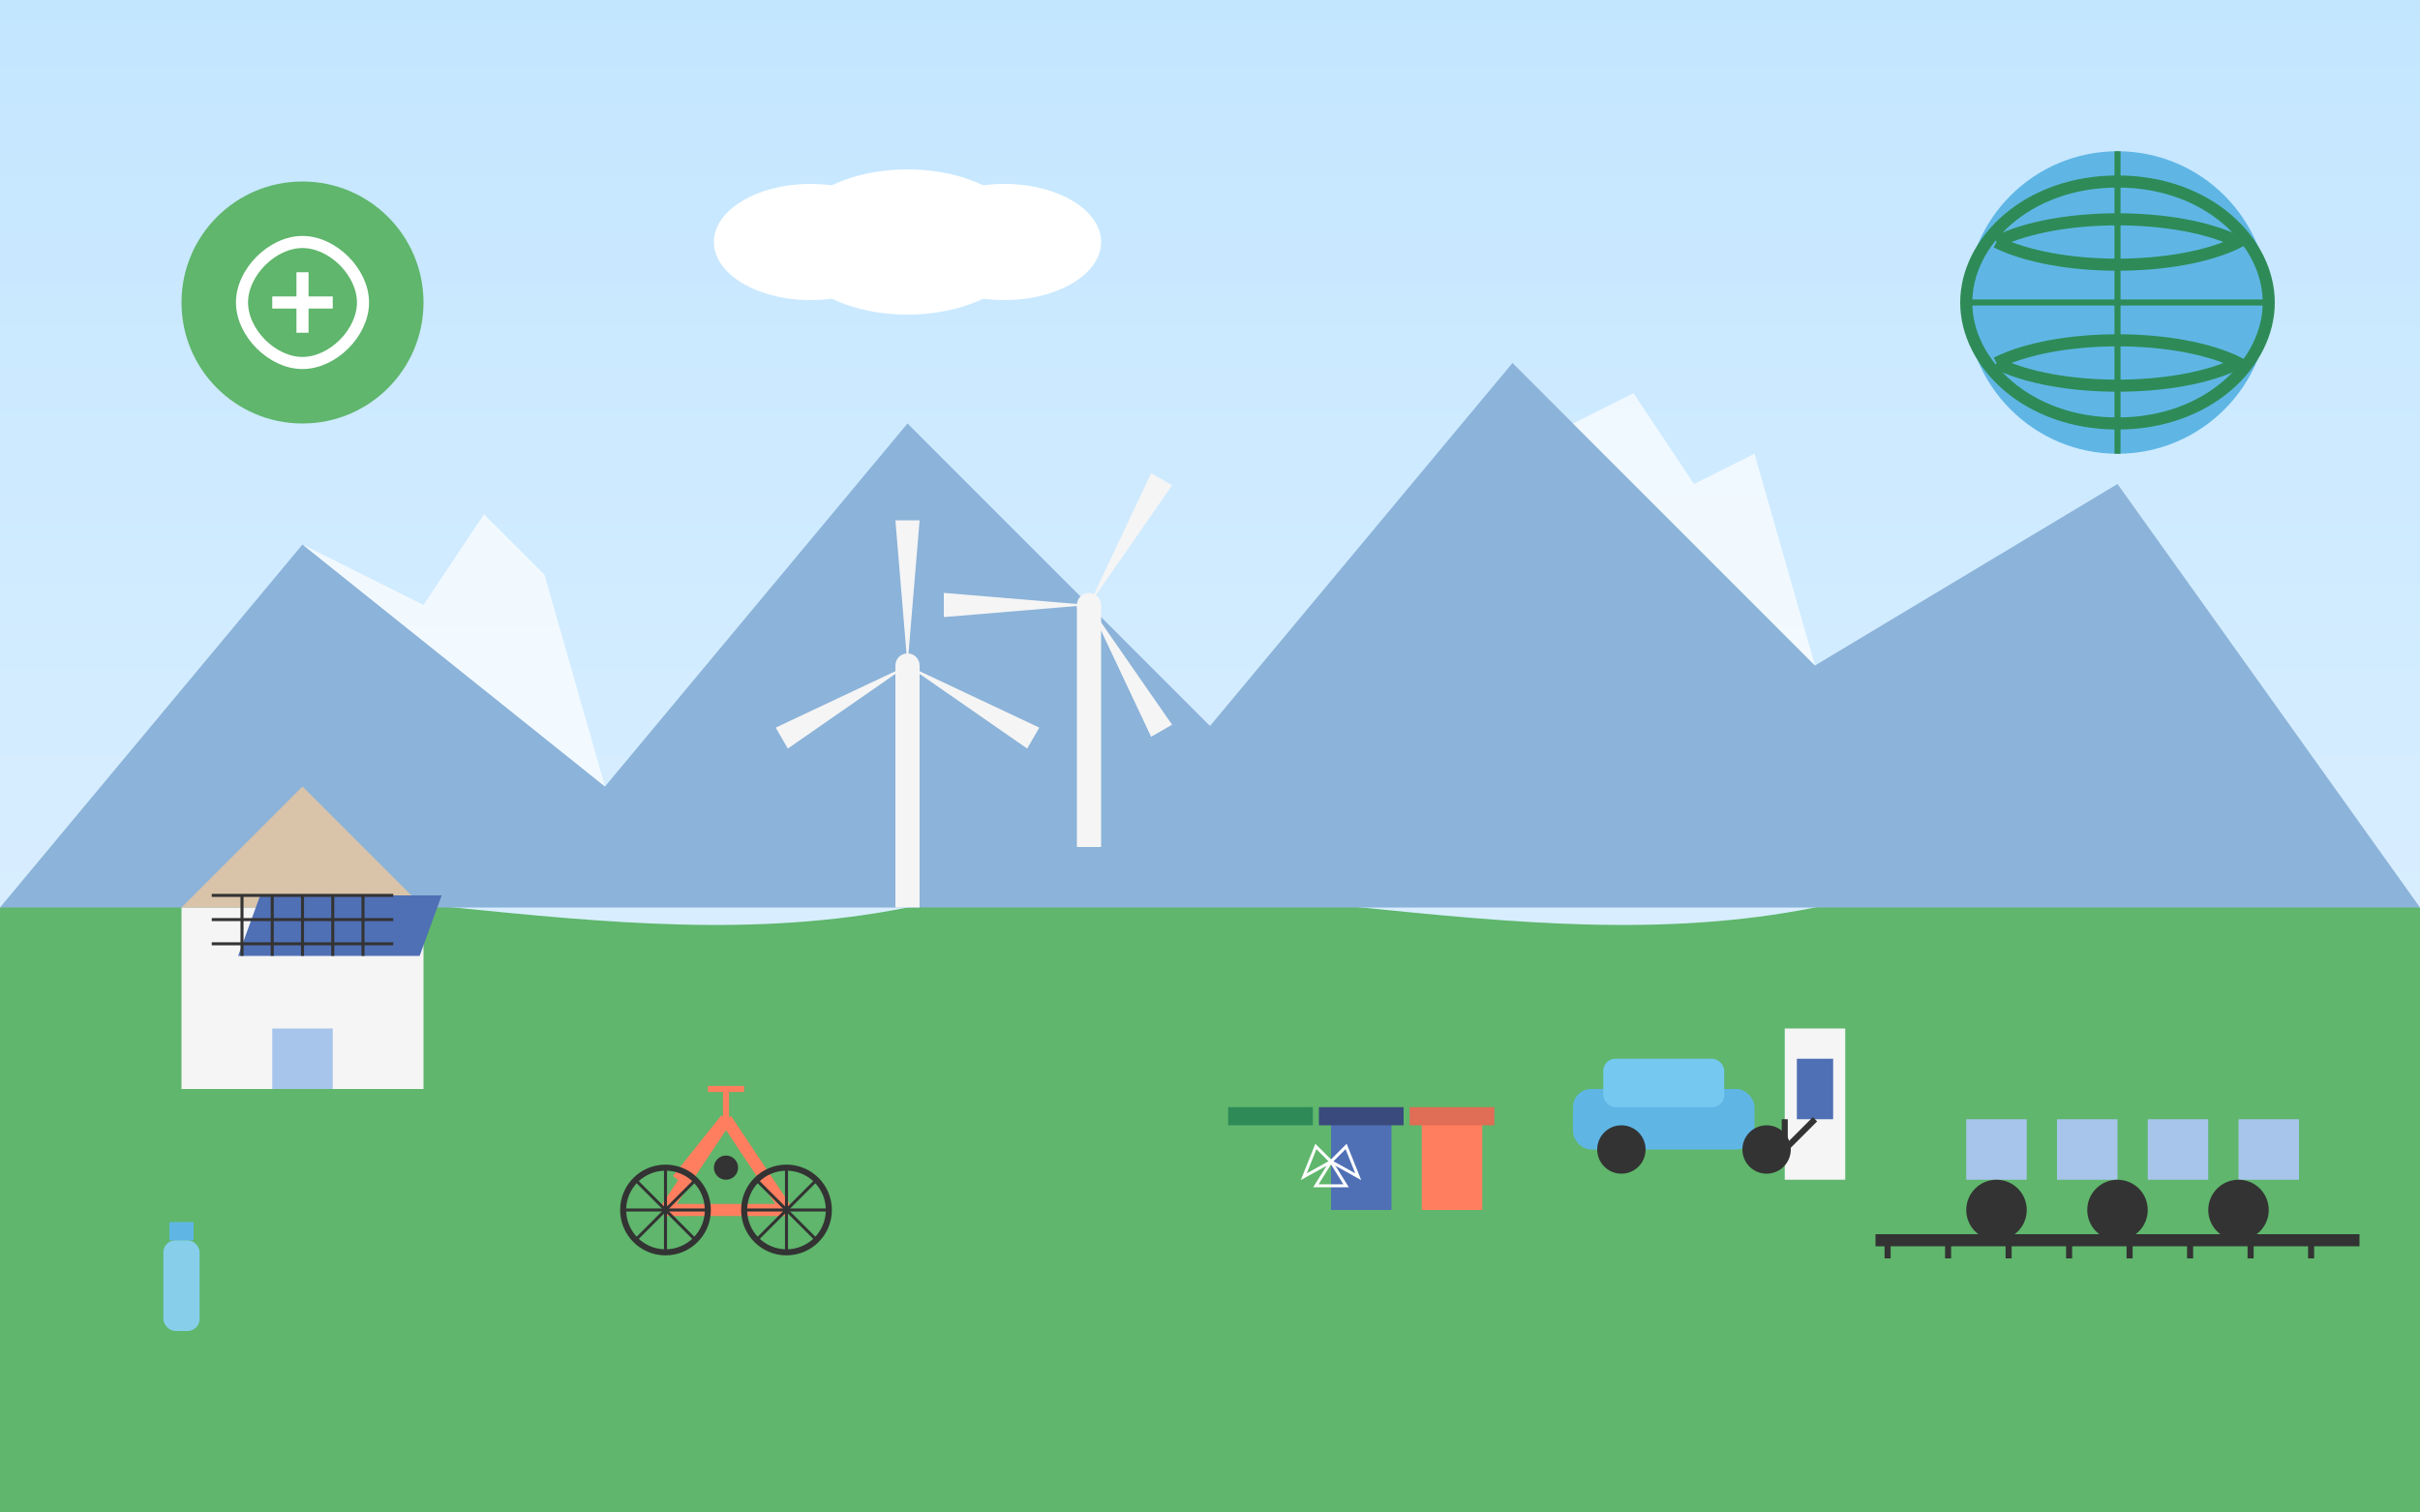 <svg xmlns="http://www.w3.org/2000/svg" viewBox="0 0 400 250" width="400" height="250">
  <rect x="0" y="0" width="400" height="250" fill="#808080" stroke="none"/>
  <!-- Sustainable Travel Blog Illustration -->
  
  <!-- Background with gradient for sky -->
  <linearGradient id="skyGradient" x1="0%" y1="0%" x2="0%" y2="100%">
    <stop offset="0%" stop-color="#c3e6ff" />
    <stop offset="100%" stop-color="#e6f3ff" />
  </linearGradient>
  <rect x="0" y="0" width="400" height="250" fill="url(#skyGradient)" />
  
  <!-- Ground/landscape -->
  <path d="M0,150 C50,140 100,160 150,150 C200,140 250,160 300,150 C350,140 400,150 400,150 L400,250 L0,250 Z" fill="#5fb66c" />
  
  <!-- Mountains in background -->
  <polygon points="0,150 50,90 100,130 150,70 200,120 250,60 300,110 350,80 400,150" fill="#8cb3d9" />
  <polygon points="50,90 70,100 80,85 90,95 100,130" fill="#ffffff" opacity="0.7" />
  <polygon points="250,60 260,70 270,65 280,80 290,75 300,110" fill="#ffffff" opacity="0.7" />
  
  <!-- Sustainable Tourism Elements -->
  
  <!-- Solar panels on a house -->
  <g transform="translate(50, 170)">
    <!-- House -->
    <rect x="-20" y="-20" width="40" height="30" fill="#f5f5f5" />
    <polygon points="-20,-20 0,-40 20,-20" fill="#d9c3a9" />
    <rect x="-5" y="0" width="10" height="10" fill="#a7c5eb" />
    
    <!-- Solar panels on roof -->
    <rect x="-15" y="-22" width="30" height="10" fill="#5070b5" transform="skewX(-20)" />
    <line x1="-15" y1="-22" x2="15" y2="-22" stroke="#333333" stroke-width="0.5" />
    <line x1="-15" y1="-18" x2="15" y2="-18" stroke="#333333" stroke-width="0.5" />
    <line x1="-15" y1="-14" x2="15" y2="-14" stroke="#333333" stroke-width="0.5" />
    <line x1="-10" y1="-22" x2="-10" y2="-12" stroke="#333333" stroke-width="0.5" />
    <line x1="-5" y1="-22" x2="-5" y2="-12" stroke="#333333" stroke-width="0.5" />
    <line x1="0" y1="-22" x2="0" y2="-12" stroke="#333333" stroke-width="0.5" />
    <line x1="5" y1="-22" x2="5" y2="-12" stroke="#333333" stroke-width="0.5" />
    <line x1="10" y1="-22" x2="10" y2="-12" stroke="#333333" stroke-width="0.5" />
  </g>
  
  <!-- Wind turbines -->
  <g transform="translate(150, 140)">
    <!-- Tower -->
    <rect x="-2" y="-30" width="4" height="40" fill="#f5f5f5" />
    
    <!-- Rotor and blades -->
    <circle cx="0" cy="-30" r="2" fill="#f5f5f5" />
    
    <!-- Blades -->
    <g transform="rotate(0 0 -30)">
      <path d="M0,-30 L-2,-54 L2,-54 Z" fill="#f5f5f5" />
    </g>
    <g transform="rotate(120 0 -30)">
      <path d="M0,-30 L-2,-54 L2,-54 Z" fill="#f5f5f5" />
    </g>
    <g transform="rotate(240 0 -30)">
      <path d="M0,-30 L-2,-54 L2,-54 Z" fill="#f5f5f5" />
    </g>
  </g>
  
  <g transform="translate(180, 130)">
    <!-- Tower -->
    <rect x="-2" y="-30" width="4" height="40" fill="#f5f5f5" />
    
    <!-- Rotor and blades -->
    <circle cx="0" cy="-30" r="2" fill="#f5f5f5" />
    
    <!-- Blades -->
    <g transform="rotate(30 0 -30)">
      <path d="M0,-30 L-2,-54 L2,-54 Z" fill="#f5f5f5" />
    </g>
    <g transform="rotate(150 0 -30)">
      <path d="M0,-30 L-2,-54 L2,-54 Z" fill="#f5f5f5" />
    </g>
    <g transform="rotate(270 0 -30)">
      <path d="M0,-30 L-2,-54 L2,-54 Z" fill="#f5f5f5" />
    </g>
  </g>
  
  <!-- Electric vehicle with charging station -->
  <g transform="translate(280, 190)">
    <!-- Charging station -->
    <rect x="15" y="-20" width="10" height="25" fill="#f5f5f5" />
    <rect x="17" y="-15" width="6" height="10" fill="#5070b5" />
    <line x1="20" y1="-5" x2="15" y2="0" stroke="#333333" stroke-width="1" />
    
    <!-- Car (EV) -->
    <rect x="-20" y="-10" width="30" height="10" rx="3" ry="3" fill="#5fb6e5" />
    <rect x="-15" y="-15" width="20" height="8" rx="2" ry="2" fill="#75c8f0" />
    <circle cx="-12" cy="0" r="4" fill="#333333" />
    <circle cx="12" cy="0" r="4" fill="#333333" />
    <line x1="15" y1="0" x2="15" y2="-5" stroke="#333333" stroke-width="1" />
  </g>
  
  <!-- Bicycle -->
  <g transform="translate(120, 200)">
    <!-- Frame -->
    <line x1="-10" y1="0" x2="0" y2="-15" stroke="#ff7e5f" stroke-width="2" />
    <line x1="0" y1="-15" x2="10" y2="0" stroke="#ff7e5f" stroke-width="2" />
    <line x1="-10" y1="0" x2="10" y2="0" stroke="#ff7e5f" stroke-width="2" />
    <line x1="0" y1="-15" x2="-8" y2="-5" stroke="#ff7e5f" stroke-width="2" />
    
    <!-- Wheels -->
    <circle cx="-10" cy="0" r="7" fill="none" stroke="#333333" stroke-width="1" />
    <circle cx="10" cy="0" r="7" fill="none" stroke="#333333" stroke-width="1" />
    
    <!-- Spokes -->
    <line x1="-10" y1="0" x2="-10" y2="-7" stroke="#333333" stroke-width="0.5" />
    <line x1="-10" y1="0" x2="-10" y2="7" stroke="#333333" stroke-width="0.5" />
    <line x1="-10" y1="0" x2="-17" y2="0" stroke="#333333" stroke-width="0.5" />
    <line x1="-10" y1="0" x2="-3" y2="0" stroke="#333333" stroke-width="0.5" />
    <line x1="-10" y1="0" x2="-15" y2="-5" stroke="#333333" stroke-width="0.5" />
    <line x1="-10" y1="0" x2="-5" y2="-5" stroke="#333333" stroke-width="0.5" />
    <line x1="-10" y1="0" x2="-15" y2="5" stroke="#333333" stroke-width="0.5" />
    <line x1="-10" y1="0" x2="-5" y2="5" stroke="#333333" stroke-width="0.5" />
    
    <line x1="10" y1="0" x2="10" y2="-7" stroke="#333333" stroke-width="0.5" />
    <line x1="10" y1="0" x2="10" y2="7" stroke="#333333" stroke-width="0.5" />
    <line x1="10" y1="0" x2="3" y2="0" stroke="#333333" stroke-width="0.5" />
    <line x1="10" y1="0" x2="17" y2="0" stroke="#333333" stroke-width="0.5" />
    <line x1="10" y1="0" x2="15" y2="-5" stroke="#333333" stroke-width="0.5" />
    <line x1="10" y1="0" x2="5" y2="-5" stroke="#333333" stroke-width="0.5" />
    <line x1="10" y1="0" x2="15" y2="5" stroke="#333333" stroke-width="0.5" />
    <line x1="10" y1="0" x2="5" y2="5" stroke="#333333" stroke-width="0.5" />
    
    <!-- Pedals and handlebar -->
    <line x1="0" y1="-15" x2="0" y2="-20" stroke="#ff7e5f" stroke-width="1" />
    <line x1="-3" y1="-20" x2="3" y2="-20" stroke="#ff7e5f" stroke-width="1" />
    <circle cx="0" cy="-7" r="2" fill="#333333" />
  </g>
  
  <!-- Train (public transport) -->
  <g transform="translate(350, 200)">
    <!-- Train body -->
    <rect x="-30" y="-20" width="60" height="15" rx="5" ry="5" fill="#5fb66c" />
    <rect x="-25" y="-15" width="10" height="10" fill="#a7c5eb" />
    <rect x="-10" y="-15" width="10" height="10" fill="#a7c5eb" />
    <rect x="5" y="-15" width="10" height="10" fill="#a7c5eb" />
    <rect x="20" y="-15" width="10" height="10" fill="#a7c5eb" />
    
    <!-- Wheels -->
    <circle cx="-20" cy="0" r="5" fill="#333333" />
    <circle cx="0" cy="0" r="5" fill="#333333" />
    <circle cx="20" cy="0" r="5" fill="#333333" />
    
    <!-- Track -->
    <line x1="-40" y1="5" x2="40" y2="5" stroke="#333333" stroke-width="2" />
    <line x1="-38" y1="5" x2="-38" y2="8" stroke="#333333" stroke-width="1" />
    <line x1="-28" y1="5" x2="-28" y2="8" stroke="#333333" stroke-width="1" />
    <line x1="-18" y1="5" x2="-18" y2="8" stroke="#333333" stroke-width="1" />
    <line x1="-8" y1="5" x2="-8" y2="8" stroke="#333333" stroke-width="1" />
    <line x1="2" y1="5" x2="2" y2="8" stroke="#333333" stroke-width="1" />
    <line x1="12" y1="5" x2="12" y2="8" stroke="#333333" stroke-width="1" />
    <line x1="22" y1="5" x2="22" y2="8" stroke="#333333" stroke-width="1" />
    <line x1="32" y1="5" x2="32" y2="8" stroke="#333333" stroke-width="1" />
  </g>
  
  <!-- Recycling bins -->
  <g transform="translate(220, 200)">
    <rect x="-15" y="-15" width="10" height="15" fill="#5fb66c" />
    <rect x="-17" y="-17" width="14" height="3" fill="#2e8b57" />
    <rect x="0" y="-15" width="10" height="15" fill="#5070b5" />
    <rect x="-2" y="-17" width="14" height="3" fill="#3a4a7c" />
    <rect x="15" y="-15" width="10" height="15" fill="#ff7e5f" />
    <rect x="13" y="-17" width="14" height="3" fill="#e06d55" />
    
    <!-- Recycling symbol -->
    <g transform="translate(0, -8) scale(0.5)">
      <path d="M0,0 L5,8 L-5,8 Z" fill="none" stroke="#ffffff" stroke-width="1" />
      <path d="M0,0 L-9,5 L-5,-5 Z" fill="none" stroke="#ffffff" stroke-width="1" />
      <path d="M0,0 L9,5 L5,-5 Z" fill="none" stroke="#ffffff" stroke-width="1" />
    </g>
  </g>
  
  <!-- Reusable water bottle -->
  <g transform="translate(30, 220)">
    <rect x="-3" y="-15" width="6" height="15" rx="2" ry="2" fill="#87ceeb" />
    <rect x="-2" y="-18" width="4" height="3" fill="#5fb6e5" />
  </g>
  
  <!-- Earth/globe symbol -->
  <g transform="translate(350, 50)">
    <circle cx="0" cy="0" r="25" fill="#5fb6e5" />
    <path d="M-25,0 C-25,10 -15,20 0,20 C15,20 25,10 25,0 C25,-10 15,-20 0,-20 C-15,-20 -25,-10 -25,0" fill="none" stroke="#2e8b57" stroke-width="2" />
    <path d="M-20,-10 C-10,-15 10,-15 20,-10 C10,-5 -10,-5 -20,-10" fill="none" stroke="#2e8b57" stroke-width="2" />
    <path d="M-20,10 C-10,15 10,15 20,10 C10,5 -10,5 -20,10" fill="none" stroke="#2e8b57" stroke-width="2" />
    <line x1="-25" y1="0" x2="25" y2="0" stroke="#2e8b57" stroke-width="1" />
    <line x1="0" y1="-25" x2="0" y2="25" stroke="#2e8b57" stroke-width="1" />
  </g>
  
  <!-- Eco / Sustainability symbol -->
  <g transform="translate(50, 50)">
    <circle cx="0" cy="0" r="20" fill="#5fb66c" />
    <path d="M0,-10 C5,-10 10,-5 10,0 C10,5 5,10 0,10 C-5,10 -10,5 -10,0 C-10,-5 -5,-10 0,-10" fill="none" stroke="#ffffff" stroke-width="2" />
    <path d="M0,-5 L0,5 M-5,0 L5,0" stroke="#ffffff" stroke-width="2" />
  </g>
  
  <!-- Birds in the sky -->
  <path d="M100,30 C103,27 105,30 108,27 C105,30 103,27 100,30" fill="#333333" />
  <path d="M120,50 C123,47 125,50 128,47 C125,50 123,47 120,50" fill="#333333" />
  <path d="M80,60 C83,57 85,60 88,57 C85,60 83,57 80,60" fill="#333333" />
  
  <!-- Clouds -->
  <g transform="translate(150, 40) scale(0.8)">
    <ellipse cx="0" cy="0" rx="25" ry="15" fill="#ffffff" />
    <ellipse cx="20" cy="0" rx="20" ry="12" fill="#ffffff" />
    <ellipse cx="-20" cy="0" rx="20" ry="12" fill="#ffffff" />
  </g>
</svg>
